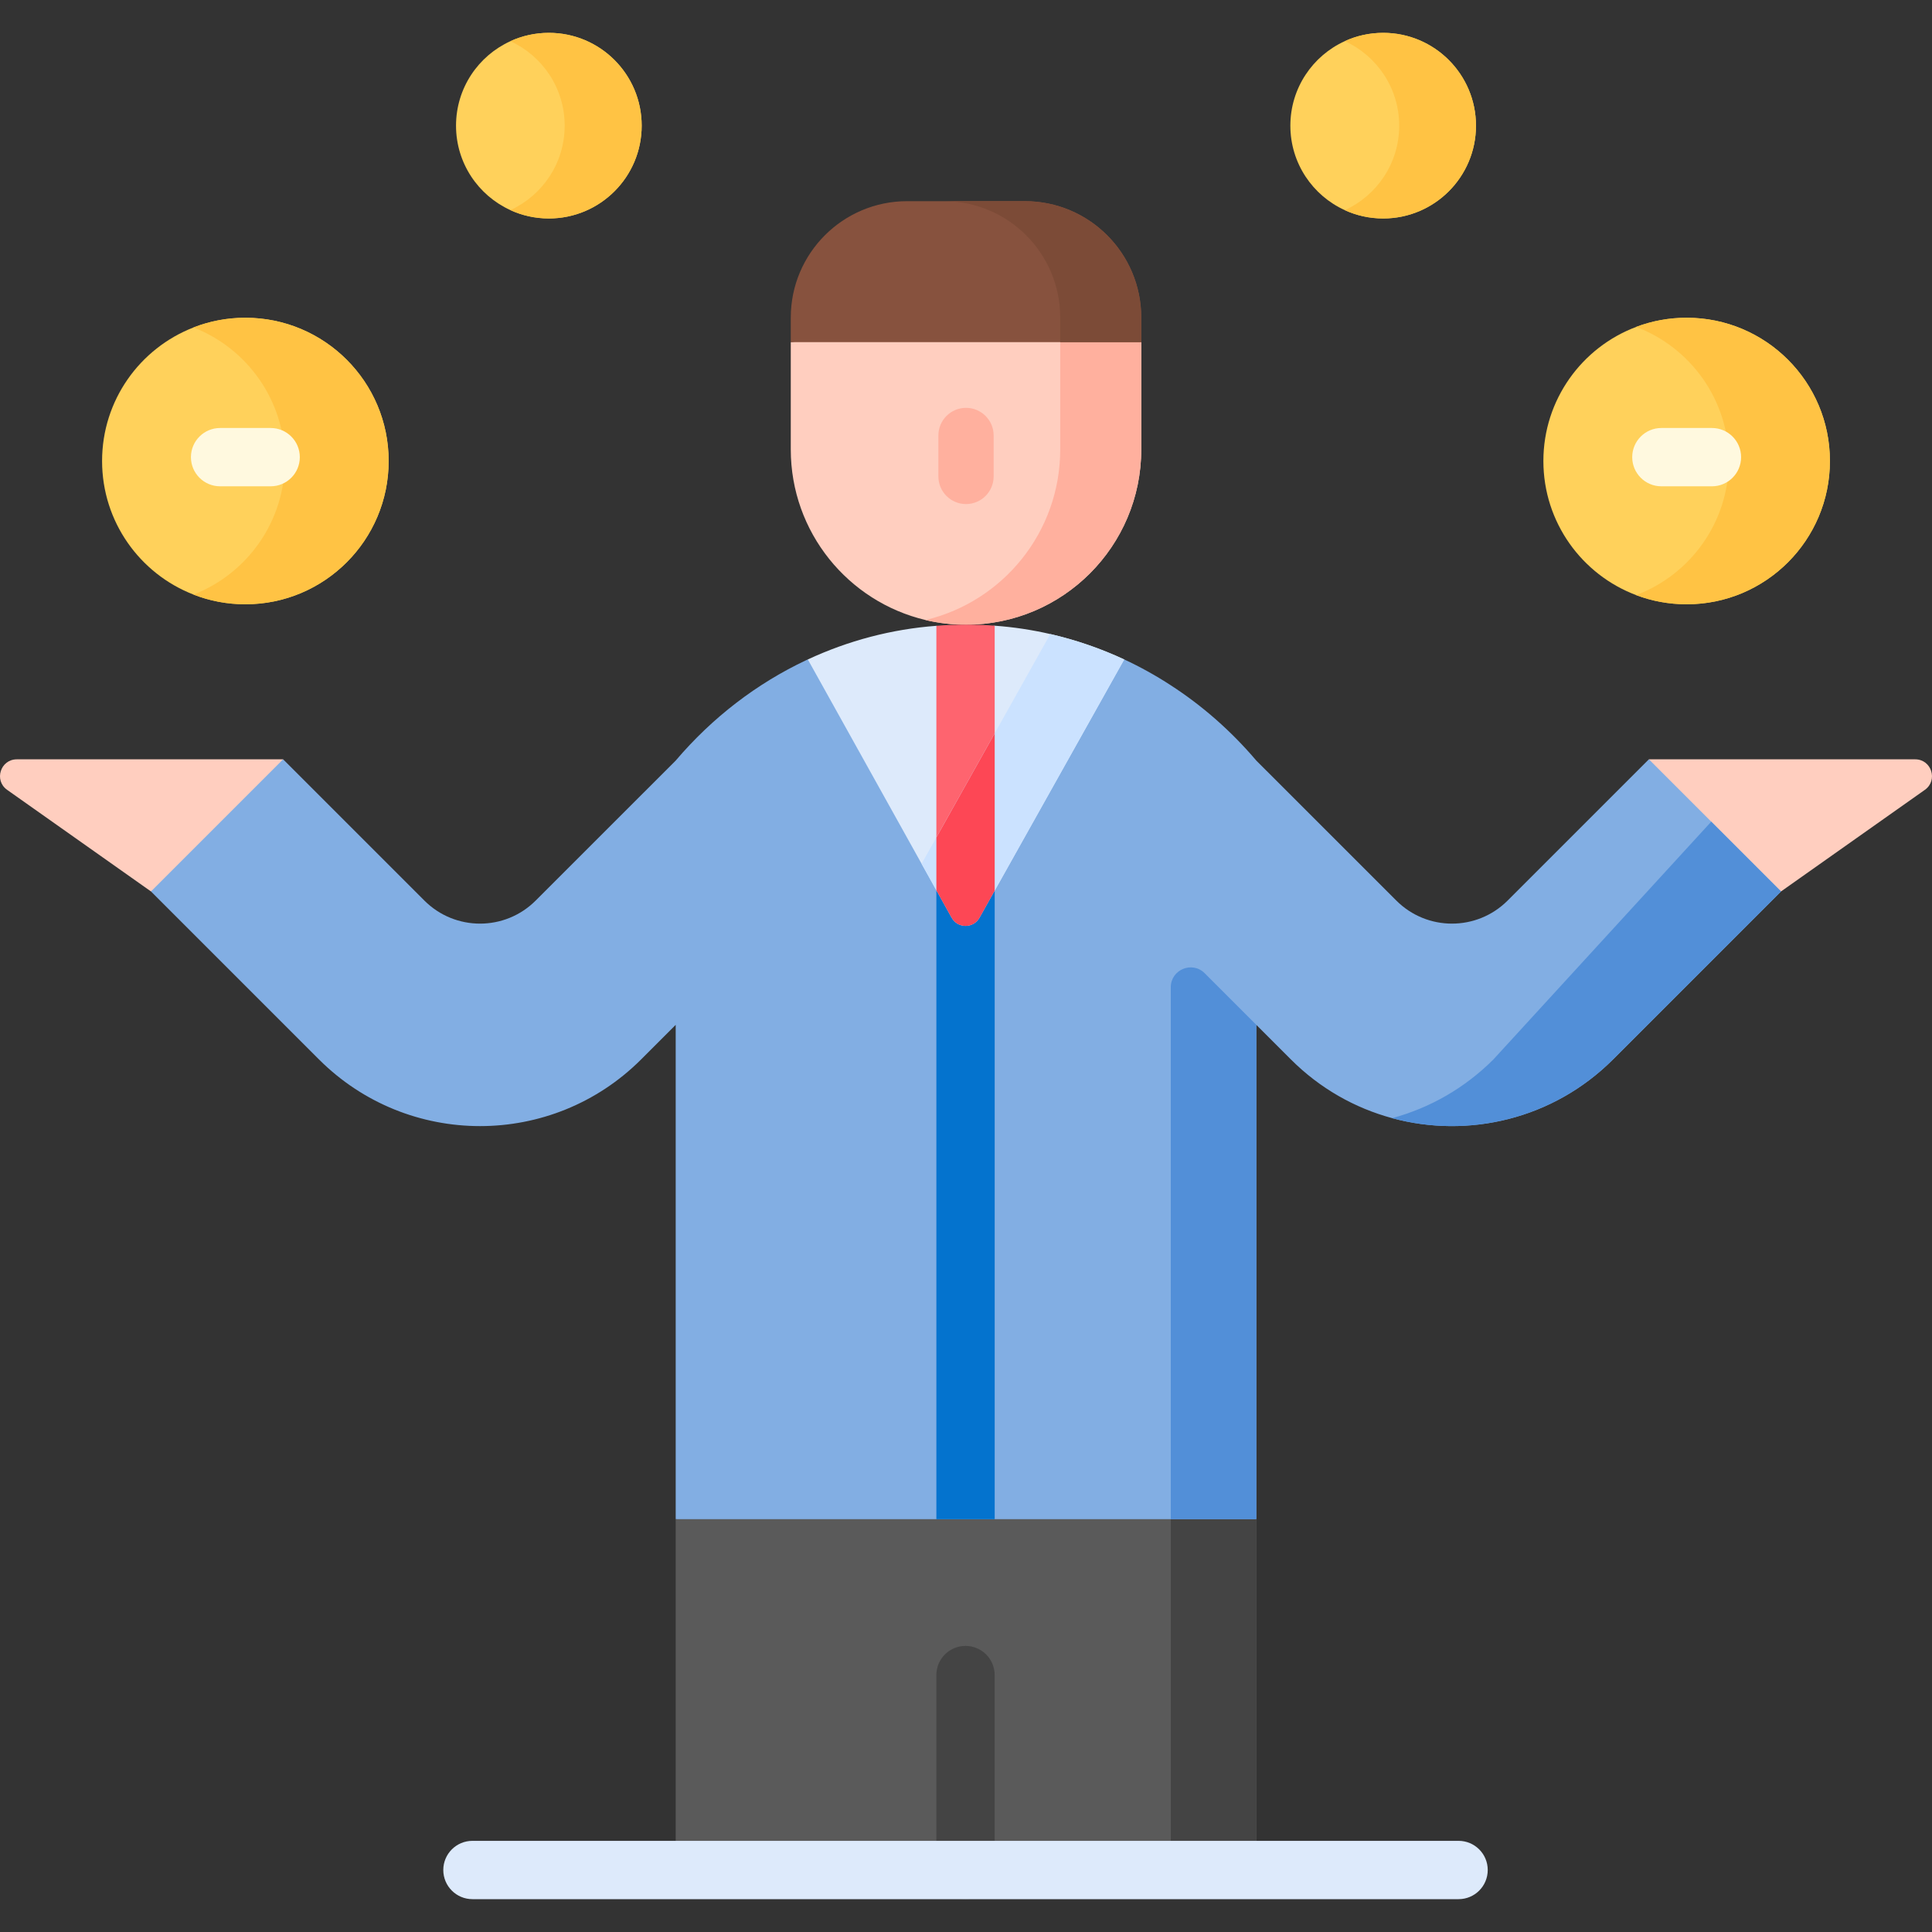 <svg id="Capa_1" enable-background="new 0 0 497 497" height="512" viewBox="0 0 497 497" width="512" xmlns="http://www.w3.org/2000/svg"><rect x="0" y="0" width="497" height="497" fill="#333333" stroke="none"/><g><path d="m72.833 195.334h-68.503c-4.216 0-5.937 5.419-2.493 7.852l37.006 26.138 24.277-13.745z" fill="#ffcebf"/><path d="m424.167 195.334h68.503c4.216 0 5.937 5.419 2.493 7.852l-37.006 26.138-21.804-13.745z" fill="#ffcebf"/><path d="m458.16 229.319-43.2 43.2c-15.39 15.39-37.23 20.44-56.84 15.12-9.55-2.58-18.57-7.62-26.06-15.12l-8.88-8.88v127.16l-74.805 8.95-74.555-8.95v-127.16l-8.88 8.88c-22.89 22.89-60.01 22.89-82.9 0l-43.2-43.2 33.99-33.99 36.33 36.33c7.91 7.92 20.74 7.92 28.65 0l36.01-36c9.46-11.13 20.92-19.86 33.55-25.82.15-.07.29-.14.44-.2l40.57-3.39 40.82 3.39c4.13 1.92 8.13 4.14 11.98 6.65 8.1 5.24 15.52 11.75 22 19.37l36.01 36c7.91 7.92 20.74 7.92 28.65 0l36.33-36.33 16.04 16.04z" fill="#82aee3"/><path d="m293.585 88.012v27.612c0 24.902-20.183 45.085-45.085 45.085-3.591 0-7.078-.417-10.423-1.213-19.861-4.7-34.652-22.561-34.652-43.872v-27.612l44.955-6.273z" fill="#ffcebf"/><path d="m293.585 88.012v27.612c0 24.902-20.183 45.085-45.085 45.085-3.591 0-7.078-.417-10.423-1.213 19.87-4.7 34.662-22.561 34.662-43.872v-27.612l10.094-6.273z" fill="#ffb09e"/><path d="m173.82 390.799h149.36v90.25h-149.36z" fill="#5a5a5a"/><path d="m301.18 390.799h22v90.25h-22z" fill="#444"/><path d="m323.18 263.639v127.16h-22v-136.825c0-4.552 5.504-6.832 8.722-3.613z" fill="#528fd8"/><path d="m458.16 229.319-43.2 43.2c-15.39 15.39-37.23 20.44-56.84 15.12 9.55-2.58 18.57-7.62 26.07-15.12l56.02-61.15z" fill="#528fd8"/><path d="m289.2 169.639-33.32 59.48-3.904 6.971c-1.571 2.805-5.611 2.8-7.175-.009l-3.921-7.042-3.8-6.83-29.27-52.57c10.39-4.83 21.57-7.8 33.07-8.65l7.62 1.093 7.38-1.123c4.84.35 9.62 1.07 14.31 2.15 6.55 1.51 12.91 3.7 19 6.53z" fill="#ddeafb"/><path d="m289.2 169.639-37.224 66.45c-1.572 2.805-5.611 2.8-7.175-.01l-7.721-13.871 33.11-59.1c6.55 1.51 12.91 3.7 19 6.53h.01z" fill="#cbe2ff"/><path d="m99.98 118.589c0 20.36-16.5 36.86-36.86 36.86-4.71 0-9.21-.88-13.35-2.5-13.76-5.34-23.51-18.71-23.51-34.36 0-15.64 9.75-29.01 23.51-34.35 4.14-1.62 8.64-2.5 13.35-2.5 20.36 0 36.86 16.5 36.86 36.85z" fill="#ffd15b"/><path d="m99.98 118.589c0 20.36-16.5 36.86-36.86 36.86-4.71 0-9.21-.88-13.35-2.5 13.76-5.34 23.51-18.71 23.51-34.36 0-15.64-9.75-29.01-23.51-34.35 4.14-1.62 8.64-2.5 13.35-2.5 20.36 0 36.86 16.5 36.86 36.85z" fill="#ffc344"/><path d="m470.74 118.589c0 20.36-16.5 36.86-36.85 36.86-4.58 0-8.96-.83-13-2.36-13.94-5.25-23.86-18.72-23.86-34.5 0-15.77 9.92-29.24 23.86-34.49 4.04-1.53 8.42-2.36 13-2.36 20.35 0 36.85 16.5 36.85 36.85z" fill="#ffd15b"/><path d="m470.74 118.589c0 20.36-16.5 36.86-36.85 36.86-4.58 0-8.96-.83-13-2.36 13.94-5.26 23.85-18.72 23.85-34.5 0-15.77-9.91-29.23-23.85-34.49 4.04-1.53 8.42-2.36 13-2.36 20.35 0 36.85 16.5 36.85 36.85z" fill="#ffc344"/><path d="m379.69 32.329c0 13.18-10.69 23.87-23.87 23.87-3.53 0-6.87-.76-9.88-2.14-8.26-3.75-14-12.07-14-21.73s5.74-17.99 14-21.74c3.01-1.38 6.35-2.14 9.88-2.14 13.18 0 23.87 10.69 23.87 23.88z" fill="#ffd15b"/><path d="m379.69 32.329c0 13.18-10.69 23.87-23.87 23.87-3.53 0-6.87-.76-9.88-2.14 8.26-3.75 14-12.07 14-21.73s-5.74-17.99-14-21.74c3.01-1.38 6.35-2.14 9.88-2.14 13.18 0 23.87 10.69 23.87 23.88z" fill="#ffc344"/><path d="m165.07 32.329c0 13.18-10.69 23.87-23.88 23.87-3.53 0-6.89-.77-9.9-2.15-8.25-3.76-13.98-12.07-13.98-21.72 0-9.66 5.73-17.97 13.98-21.73 3.01-1.38 6.37-2.15 9.9-2.15 13.19 0 23.88 10.69 23.88 23.88z" fill="#ffd15b"/><path d="m165.07 32.329c0 13.18-10.69 23.87-23.88 23.87-3.53 0-6.89-.77-9.9-2.15 8.24-3.76 13.97-12.07 13.97-21.72s-5.73-17.97-13.97-21.73c3.01-1.38 6.37-2.15 9.9-2.15 13.19 0 23.88 10.69 23.88 23.88z" fill="#ffc344"/><path d="m255.88 229.119v161.68h-15v-161.76l3.921 7.042c1.564 2.809 5.604 2.814 7.175.009z" fill="#0473ce"/><path d="m255.88 188.649v40.47l-3.904 6.971c-1.571 2.805-5.611 2.8-7.175-.009l-3.921-7.042v-13.61z" fill="#fd4755"/><path d="m255.88 160.959v27.69l-15 26.78v-54.44c2.34-.19 4.7-.28 7.07-.28h1.1c2.29 0 4.56.08 6.83.25z" fill="#fe646f"/><g><path d="m248.375 488.551c-4.142 0-7.5-3.358-7.5-7.5v-50.146c0-4.142 3.358-7.5 7.5-7.5s7.5 3.358 7.5 7.5v50.146c0 4.142-3.357 7.5-7.5 7.5z" fill="#444"/></g><g><path d="m69.627 125.1h-13.009c-4.142 0-7.5-3.358-7.5-7.5s3.358-7.5 7.5-7.5h13.009c4.142 0 7.5 3.358 7.5 7.5s-3.357 7.5-7.5 7.5z" fill="#fff9df"/></g><g><path d="m440.39 125.1h-13.009c-4.142 0-7.5-3.358-7.5-7.5s3.358-7.5 7.5-7.5h13.009c4.142 0 7.5 3.358 7.5 7.5s-3.358 7.5-7.5 7.5z" fill="#fff9df"/></g><g><path d="m248.504 129.669c-3.925 0-7.107-3.182-7.107-7.107v-10.539c0-3.925 3.182-7.107 7.107-7.107s7.107 3.182 7.107 7.107v10.539c0 3.925-3.182 7.107-7.107 7.107z" fill="#ffb09e"/></g><g><path d="m375.215 488.551h-253.68c-4.142 0-7.5-3.358-7.5-7.5s3.358-7.5 7.5-7.5h253.68c4.142 0 7.5 3.358 7.5 7.5s-3.358 7.5-7.5 7.5z" fill="#ddeafb"/></g><path d="m293.585 81.701v6.311h-90.16v-6.311c0-16.544 13.408-29.952 29.943-29.952h30.265c16.544 0 29.952 13.408 29.952 29.952z" fill="#87523e"/><path d="m293.585 81.701v6.311h-20.846v-6.311c0-16.544-13.408-29.952-29.952-29.952h20.846c16.544 0 29.952 13.408 29.952 29.952z" fill="#7c4b37"/></g></svg>